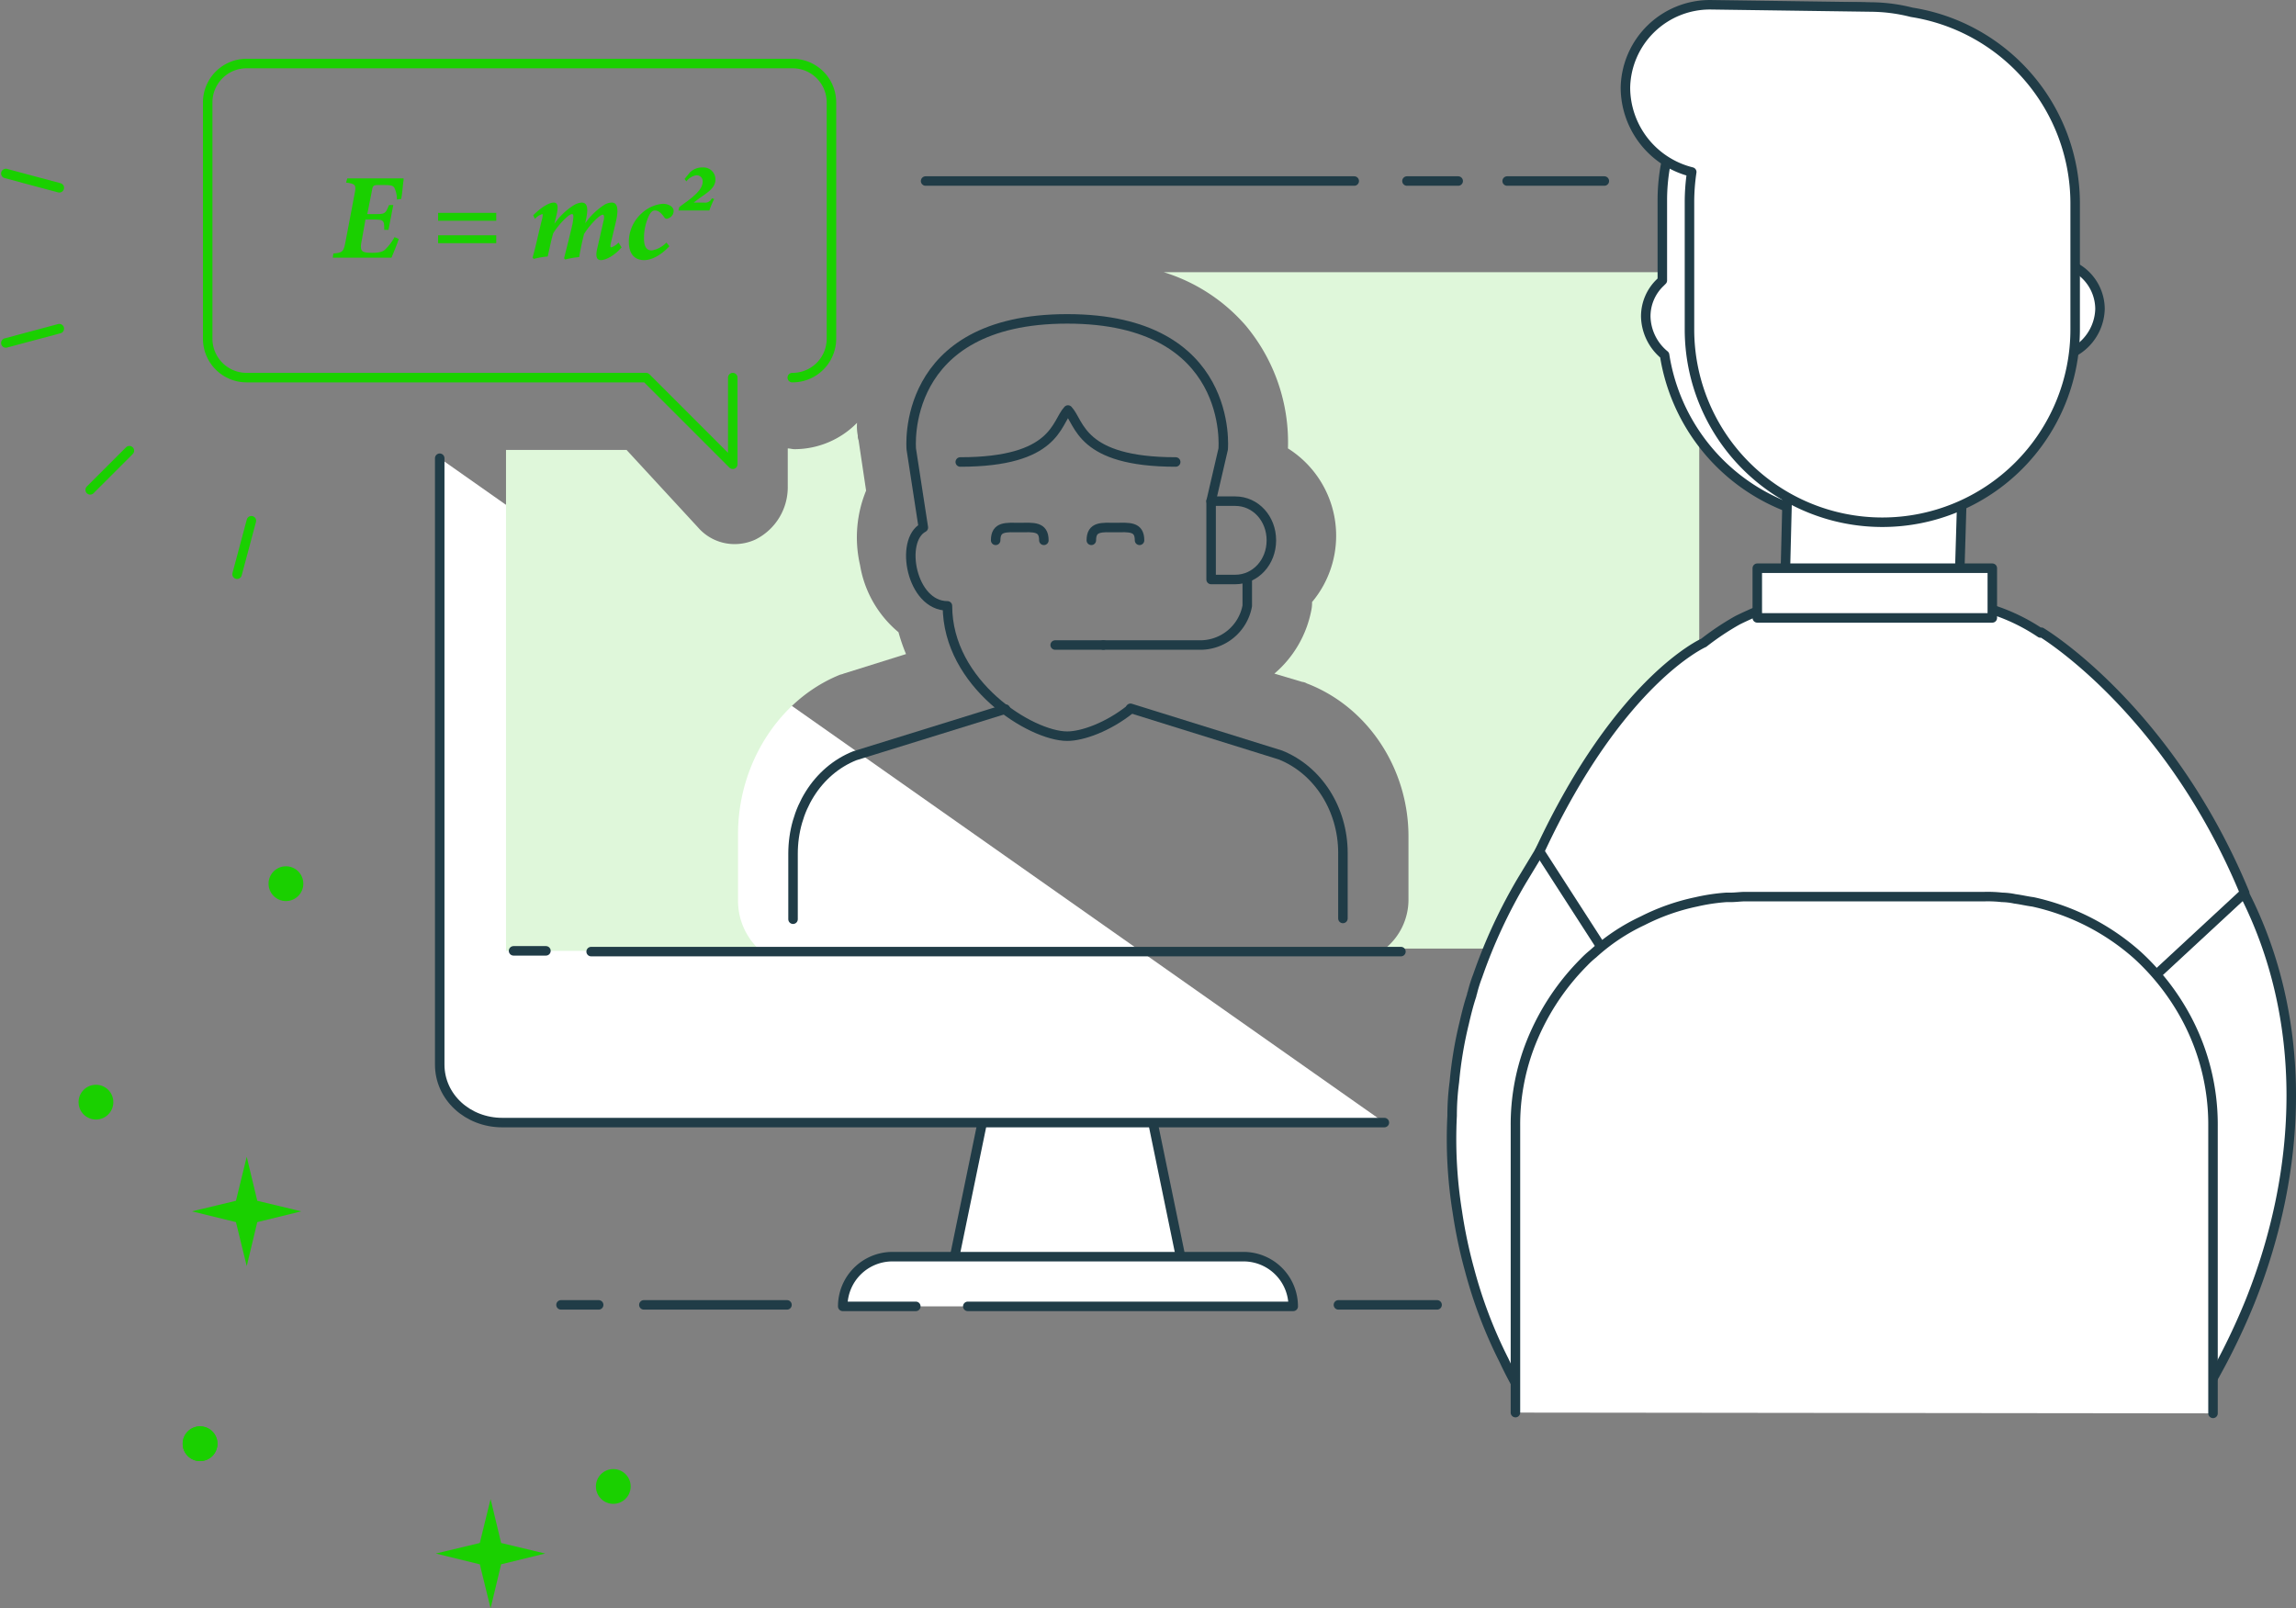 <svg xmlns="http://www.w3.org/2000/svg" viewBox="0 0 483.39 338.63">
  <rect x="0" y="0" width="483.39" height="338.63" fill="#808080" stroke="none"/>
  <defs>
    <style>
      .cls-1 {
        fill: #fff;
      }

      .cls-1, .cls-4 {
        stroke: #203c47;
      }

      .cls-1, .cls-3, .cls-4 {
        stroke-linecap: round;
        stroke-linejoin: round;
        stroke-miterlimit: 10;
        stroke-width: 2px;
      }

      .cls-2 {
        fill: #dff7da;
      }

      .cls-3, .cls-4 {
        fill: none;
      }

      .cls-3 {
        stroke: #1ad000;
      }

      .cls-5 {
        fill: #1ad000;
      }
    </style>
  </defs>
  <g id="img-webinar" transform="translate(-827.998 -1132)">
    <g id="Group_228" data-name="Group 228" transform="translate(828.223 1132.002)">
      <path id="Path_310" data-name="Path 310" class="cls-1" d="M165.832,139.8H136.174L126.5,186.745h49.007Z" transform="translate(73.54 81.334)"/>
      <path id="Path_311" data-name="Path 311" class="cls-1" d="M138.427,177.667h68.514A10.457,10.457,0,0,0,196.474,167.2H122.567A10.457,10.457,0,0,0,112.1,177.667h15.384" transform="translate(65.102 97.39)"/>
      <line id="Line_133" data-name="Line 133" class="cls-1" x1="90.242" transform="translate(194.647 38.113)"/>
      <line id="Line_134" data-name="Line 134" class="cls-1" x1="10.785" transform="translate(295.991 38.113)"/>
      <line id="Line_135" data-name="Line 135" class="cls-1" x1="20.459" transform="translate(317.085 38.113)"/>
      <path id="Path_312" data-name="Path 312" class="cls-1" d="M58.6,61.2V188.871c0,6.82,5.868,12.212,13.164,12.212H257.481" transform="translate(33.752 35.277)"/>
      <path id="Path_313" data-name="Path 313" class="cls-2" d="M150.029,100.59a39.158,39.158,0,0,0,1.586,4.6l-13.164,4.124c-.317.159-.634.159-.952.317-12.688,5.234-21.252,18.714-21.252,33.464v13.8a14.067,14.067,0,0,0,4.758,10.785H67.4V62.21H92.776l15.067,16.336a10.158,10.158,0,0,0,7.771,3.489,10.468,10.468,0,0,0,4.282-.952,12.3,12.3,0,0,0,6.82-11.26v-7.93c.476,0,.952.159,1.427.159A18.475,18.475,0,0,0,141.306,56.5a9.916,9.916,0,0,0,.159,2.7,2.012,2.012,0,0,0,.159.952l1.586,10.626a25.9,25.9,0,0,0-1.269,15.7A23.322,23.322,0,0,0,150.029,100.59Z" transform="translate(38.909 32.522)"/>
      <path id="Path_314" data-name="Path 314" class="cls-2" d="M267.463,36.4V178.979H201.328a13.259,13.259,0,0,0,4.917-10.467V155.348c0-14.274-8.564-27.279-21.411-32.2a2.254,2.254,0,0,0-.952-.317l-5.868-1.745a23.275,23.275,0,0,0,7.771-13.322,7.111,7.111,0,0,0,.159-1.745,21.74,21.74,0,0,0-5.075-32.354,38.292,38.292,0,0,0-8.881-25.851A37.424,37.424,0,0,0,154.7,36.559H267.463Z" transform="translate(90.064 20.744)"/>
      <path id="Path_315" data-name="Path 315" class="cls-3" d="M138.342,74.935V93.174L120.1,74.935H36.047A8.191,8.191,0,0,1,27.8,66.688V17.047A8.191,8.191,0,0,1,36.047,8.8H150.872a8.191,8.191,0,0,1,8.247,8.247V66.688a8.191,8.191,0,0,1-8.247,8.247" transform="translate(15.704 4.571)"/>
      <g id="Group_1_" transform="translate(166.734 67.136)">
        <path id="Stroke-1943_1_" class="cls-4" d="M-162.941-3077.257c-20.142,0-20.142-8.247-22.679-10.943-2.538,2.7-2.538,10.943-22.679,10.943" transform="translate(243.509 3107.39)"/>
        <path id="Stroke-1944_1_" class="cls-4" d="M-151.64-3061.919l2.538-10.943s2.538-27.437-32.83-27.437-32.83,27.438-32.83,27.438l2.538,16.494c-5.075,2.7-2.538,16.494,5.075,16.494,0,16.494,17.6,27.438,25.217,27.438,3.172,0,8.564-1.9,13.322-5.709" transform="translate(239.662 3100.3)"/>
        <path id="Stroke-1945_2_" class="cls-4" d="M-140.976-3004.351v-13.8c0-9.2-5.234-17.446-13.164-20.618L-185.7-3048.6" transform="translate(256.752 3130.595)"/>
        <path id="Stroke-1945_1_" class="cls-4" d="M-185.775-3048.5l-31.72,9.833c-7.93,3.172-13,11.419-13,20.618v13.8" transform="translate(230.5 3130.653)"/>
        <path id="Stroke-1946_1_" class="cls-4" d="M-159.008-3065.7v5.551a10.061,10.061,0,0,1-10.15,8.247H-189.3" transform="translate(254.642 3120.574)"/>
        <path id="Stroke-1947_1_" class="cls-4" d="M-162.312-3067.853c0,4.6-3.331,8.247-7.613,8.247H-175V-3076.1h5.075c4.282,0,7.613,3.647,7.613,8.247Z" transform="translate(263.022 3114.481)"/>
        <path id="Stroke-1948_1_" class="cls-4" d="M-185.55-3057H-195.7" transform="translate(250.892 3125.673)"/>
        <path id="Stroke-1949_1_" class="cls-4" d="M-203.6-3069.9c0-3.013,2.22-2.7,5.075-2.7s5.075-.317,5.075,2.7" transform="translate(246.263 3116.528)"/>
        <path id="Stroke-1950_1_" class="cls-4" d="M-190.9-3069.9c0-3.013,2.22-2.7,5.075-2.7s5.075-.317,5.075,2.7" transform="translate(253.705 3116.528)"/>
      </g>
      <g id="Group_228-2" data-name="Group 228" transform="translate(69.831 35.259)">
        <path id="Path_316" data-name="Path 316" class="cls-5" d="M53.115,23.282c-.127.637-.255,2.677-.51,3.952l-.892.127a5.724,5.724,0,0,0-.51-2.422c-.255-.51-.765-.637-2.167-.637H47.761c-.892,0-1.147.127-1.275,1.02l-1.02,5.1h1.657c2.167,0,2.167-.127,2.932-1.912h.892l-1.02,5.227h-.892c0-1.912,0-2.167-2.167-2.167H45.084L44.319,35.9c-.255,1.147-.255,1.785,0,2.167s.892.51,2.167.51c1.53,0,2.422-.255,2.932-.892A9.929,9.929,0,0,0,51.2,35.266l.892.382c-.255.892-1.147,3.06-1.53,3.952H38.2l.127-.892c1.912-.127,2.167-.382,2.55-2.422l1.912-10.071c.382-1.912.255-2.167-1.785-2.422l.255-.892H53.115Z" transform="translate(-38.2 -20.605)"/>
        <path id="Path_317" data-name="Path 317" class="cls-5" d="M55.6,30.257V28.6H67.838v1.657Zm0,4.717V33.317H67.838v1.657Z" transform="translate(-33.419 -19.039)"/>
        <path id="Path_318" data-name="Path 318" class="cls-5" d="M89.94,36.334c-1.657,1.912-3.442,2.677-4.334,2.677-.765,0-1.275-.51-.765-2.55l1.275-5.609c.255-.892.127-1.4-.127-1.4-.765,0-3.06,2.55-3.952,4.079-.382,1.53-.765,3.187-1.02,4.844a17.413,17.413,0,0,0-2.932.51l-.255-.255c.637-2.55,1.275-4.972,1.785-7.266.255-1.53.255-2.04-.127-2.04-.765,0-3.187,2.677-3.952,4.079-.382,1.275-.765,3.187-1.147,4.844a17.413,17.413,0,0,0-2.932.51L71.2,38.5c.765-2.677,1.275-5.354,2.04-8.286.127-.637.127-.892,0-.892a3.176,3.176,0,0,0-1.53,1.02l-.382-.765c1.657-1.657,3.314-2.677,4.334-2.677.892,0,1.02.892.51,2.932l-.382,1.53h0a14.367,14.367,0,0,1,3.952-3.824,3.8,3.8,0,0,1,1.785-.637c.765,0,1.657.382.892,3.7l-.127.637h0a14.611,14.611,0,0,1,3.952-3.824A3.086,3.086,0,0,1,87.9,26.9c.637,0,1.657.382.892,3.824l-1.147,4.844c-.127.637,0,.765.127.765a3.878,3.878,0,0,0,1.53-1.02Z" transform="translate(-29.132 -19.506)"/>
        <path id="Path_319" data-name="Path 319" class="cls-5" d="M95.641,36.024c-1.785,1.912-3.7,2.932-5.354,2.932-2.04,0-3.187-1.4-3.187-3.824a8.1,8.1,0,0,1,2.8-6.119A7.41,7.41,0,0,1,94.239,27.1c1.275,0,2.295.637,2.295,1.53a1.654,1.654,0,0,1-1.147,1.53.6.6,0,0,1-.765-.127c-.765-1.147-1.4-1.53-2.04-1.53-.51,0-.892.382-1.275,1.147a11.272,11.272,0,0,0-1.02,4.717c0,1.912.637,2.55,1.657,2.55A5.484,5.484,0,0,0,95,35.259Z" transform="translate(-24.762 -19.451)"/>
        <path id="Path_320" data-name="Path 320" class="cls-5" d="M102.821,27.729a16.8,16.8,0,0,0-1.02,2.422H95.3l.127-.637c.51-.51,1.785-1.275,2.8-2.167,1.53-1.275,2.167-2.295,2.167-3.314A1.243,1.243,0,0,0,99,22.757a3.27,3.27,0,0,0-2.04,1.275l-.382-.51,1.147-1.4A3.652,3.652,0,0,1,100.4,21.1a2.508,2.508,0,0,1,2.677,2.55c0,1.912-2.04,2.932-3.569,4.079l-1.02.765h2.167a1.542,1.542,0,0,0,1.657-.892Z" transform="translate(-22.509 -21.1)"/>
      </g>
      <g id="Group_232" data-name="Group 232" transform="translate(305.391 0.999)">
        <path id="Path_321" data-name="Path 321" class="cls-1" d="M218.7,66.484a9.818,9.818,0,0,1,3.013-7.137l.476-.476V41.9a40.679,40.679,0,0,1,40.6-40.6h0a40.679,40.679,0,0,1,40.6,40.6v13h1.427a10.04,10.04,0,0,1,9.516,9.992A10.647,10.647,0,0,1,304.5,75.206h-1.427a40.887,40.887,0,0,1-40.125,34.1h0a41.07,41.07,0,0,1-40.284-34.733A10.8,10.8,0,0,1,218.7,66.484Z" transform="translate(-177.824 -0.822)"/>
        <g id="Group_229" data-name="Group 229" transform="translate(113.672 146.722)">
          <path id="Path_322" data-name="Path 322" class="cls-1" d="M308.69,240.038v.317c0-.159.159-.159.159-.317A140.891,140.891,0,0,0,319,219.9c11.26-28.072,12.371-59.474-1.269-86.118l-2.855-5.234L292.2,100.631a26.923,26.923,0,0,0-1.586-2.22,14.95,14.95,0,0,0-23.948,17.6l3.648,6.027.476.634,13.322,22.362a78.05,78.05,0,0,1,6.5,13.8,31.32,31.32,0,0,1,1.269,4.124h0a77.137,77.137,0,0,1-1.269,47.1,76.326,76.326,0,0,1-7.454,15.384" transform="translate(-264.6 -93.511)"/>
        </g>
        <g id="Group_230" data-name="Group 230" transform="translate(0 147.952)">
          <path id="Path_323" data-name="Path 323" class="cls-1" d="M234.278,225.944a77.435,77.435,0,0,1-6.344-12.529,78.609,78.609,0,0,1-5.392-33.464,77.647,77.647,0,0,1,6.82-27.12c0-.159.159-.159.159-.317,1.11-2.379,2.379-4.758,3.648-6.978l1.745-2.855,6.5-10.785,4.441-7.454,1.9-3.013,2.538-4.282h0l.159-.317h0l.159-.159a17.579,17.579,0,0,0,1.427-3.013h0a12.372,12.372,0,0,0,.634-3.489h0a14.91,14.91,0,0,0-7.3-13.8,12.234,12.234,0,0,0-3.965-1.586,13.542,13.542,0,0,0-6.661-.159,14.612,14.612,0,0,0-9.674,6.82l-3.013,5.075h0l-1.427,2.538-9.2,15.543-3.648,6.027a110.259,110.259,0,0,0-9.357,20.142h0a29.589,29.589,0,0,0-1.11,3.489c0,.159-.159.317-.159.634-.634,1.9-1.11,3.806-1.586,5.868a83.9,83.9,0,0,0-2.062,12.371,53.942,53.942,0,0,0-.476,7.137,96.938,96.938,0,0,0,1.11,20.3,101.593,101.593,0,0,0,2.538,12.053,97.369,97.369,0,0,0,7.3,19.19,76.453,76.453,0,0,0,4.282,7.93" transform="translate(-192.927 -94.286)"/>
        </g>
        <g id="Group_231" data-name="Group 231" transform="translate(70.058 95.954)">
          <path id="Path_324" data-name="Path 324" class="cls-1" d="M237.893,61.5,237.1,93.219l36.636.952.952-31.719Z" transform="translate(-237.1 -61.5)"/>
        </g>
        <path id="Path_325" data-name="Path 325" class="cls-1" d="M220.46,248.13l.793-26.01.952-33.464L223,161.695l-18.4-28.548c16.811-36.16,34.574-43.931,34.574-43.931h0a55.831,55.831,0,0,1,7.137-4.758c1.269-.634,2.7-1.269,4.124-1.9a.554.554,0,0,0,.317-.159,30.233,30.233,0,0,1,5.392-1.586A47.4,47.4,0,0,1,266.77,79.7l21.093.476a25.818,25.818,0,0,1,4.917.476,57.6,57.6,0,0,1,7.137,1.586,40.056,40.056,0,0,1,10.15,4.917l.159-.159s26.644,15.86,42.821,54.875L327.2,165.818l-.159,5.392h0l-1.269,46.945-.793,29.975" transform="translate(-186.086 45.119)"/>
        <rect id="Rectangle_399" data-name="Rectangle 399" class="cls-1" width="49.482" height="10.467" transform="translate(113.837 129.101) rotate(180)"/>
        <path id="Path_326" data-name="Path 326" class="cls-1" d="M201.4,228.039V167.614a46.568,46.568,0,0,1,2.855-16.336,50.5,50.5,0,0,1,11.578-18.08,19.008,19.008,0,0,1,1.9-1.745,41.594,41.594,0,0,1,10.467-6.978,45.2,45.2,0,0,1,11.26-3.965,40.733,40.733,0,0,1,6.344-.952h.952c.952,0,2.062-.159,3.013-.159h50.434a26.881,26.881,0,0,1,3.648.159h0a13.967,13.967,0,0,1,2.7.317c1.269.159,2.538.476,3.806.634a48.76,48.76,0,0,1,22.045,11.26,50,50,0,0,1,10.309,13.322,47.521,47.521,0,0,1,5.551,22.679V228.2" transform="translate(-187.961 68.382)"/>
        <path id="Path_327" data-name="Path 327" class="cls-1" d="M216,18.447A17.8,17.8,0,0,1,233.922,1l34.1.476a35.638,35.638,0,0,1,8.247,1.11,40.751,40.751,0,0,1,34.416,40.125V69.356a40.6,40.6,0,0,1-81.2,0V42.712a43.261,43.261,0,0,1,.476-6.5A18.373,18.373,0,0,1,216,18.447Z" transform="translate(-179.406 -0.999)"/>
      </g>
      <line id="Line_136" data-name="Line 136" class="cls-4" x2="170.492" transform="translate(124.23 200.358)"/>
      <line id="Line_137" data-name="Line 137" class="cls-4" x2="6.82" transform="translate(107.895 200.199)"/>
      <line id="Line_138" data-name="Line 138" class="cls-4" x2="30.134" transform="translate(135.332 274.74)"/>
      <line id="Line_139" data-name="Line 139" class="cls-4" x2="7.93" transform="translate(117.886 274.74)"/>
      <line id="Line_140" data-name="Line 140" class="cls-4" x2="20.776" transform="translate(281.559 274.74)"/>
      <g id="Group_235" data-name="Group 235" transform="translate(1 36.527)">
        <g id="Group_234" data-name="Group 234">
          <g id="Group_233" data-name="Group 233">
            <g id="Stroke-224_4_">
              <line id="Line_141" data-name="Line 141" class="cls-3" x1="11.26" y1="3.013"/>
            </g>
            <g id="Stroke-224_3_" transform="translate(0 32.671)">
              <line id="Line_142" data-name="Line 142" class="cls-3" x1="11.26" y2="3.013"/>
            </g>
            <g id="Stroke-224_2_" transform="translate(17.763 58.364)">
              <line id="Line_143" data-name="Line 143" class="cls-3" x1="8.247" y2="8.247"/>
            </g>
            <g id="Stroke-224_1_" transform="translate(48.689 73.113)">
              <line id="Line_144" data-name="Line 144" class="cls-3" x1="3.013" y2="11.26"/>
            </g>
          </g>
        </g>
      </g>
    </g>
    <path id="Path_290" data-name="Path 290" class="cls-5" d="M11.531,0l2.221,9.262,9.262,2.268-9.262,2.221-2.221,9.262L9.262,13.752,0,11.531,9.262,9.262Z" transform="translate(868.412 1398.58) rotate(-90)"/>
    <ellipse id="Ellipse_45" data-name="Ellipse 45" class="cls-5" cx="3.66" cy="3.66" rx="3.66" ry="3.66" transform="translate(884.539 1321.72) rotate(-90)"/>
    <ellipse id="Ellipse_44" data-name="Ellipse 44" class="cls-5" cx="3.66" cy="3.66" rx="3.66" ry="3.66" transform="translate(844.539 1367.72) rotate(-90)"/>
    <g id="Group_224" data-name="Group 224" transform="translate(20 226)">
      <g id="Group_191" data-name="Group 191" transform="translate(62 -70)">
        <ellipse id="Ellipse_21" data-name="Ellipse 21" class="cls-5" cx="3.66" cy="3.66" rx="3.66" ry="3.66" transform="translate(784.457 1283.637) rotate(-90)"/>
        <path id="Path_162" data-name="Path 162" class="cls-5" d="M11.531,0l2.221,9.262,9.262,2.268-9.262,2.221-2.221,9.262L9.262,13.752,0,11.531,9.262,9.262Z" transform="translate(837.753 1314.63) rotate(-90)"/>
        <ellipse id="Ellipse_43" data-name="Ellipse 43" class="cls-5" cx="3.66" cy="3.66" rx="3.66" ry="3.66" transform="translate(871.457 1292.637) rotate(-90)"/>
      </g>
      <ellipse id="Ellipse_42" data-name="Ellipse 42" class="cls-5" cx="3.66" cy="3.66" rx="3.66" ry="3.66" transform="translate(846.457 1213.637) rotate(-90)"/>
    </g>
  </g>
</svg>
